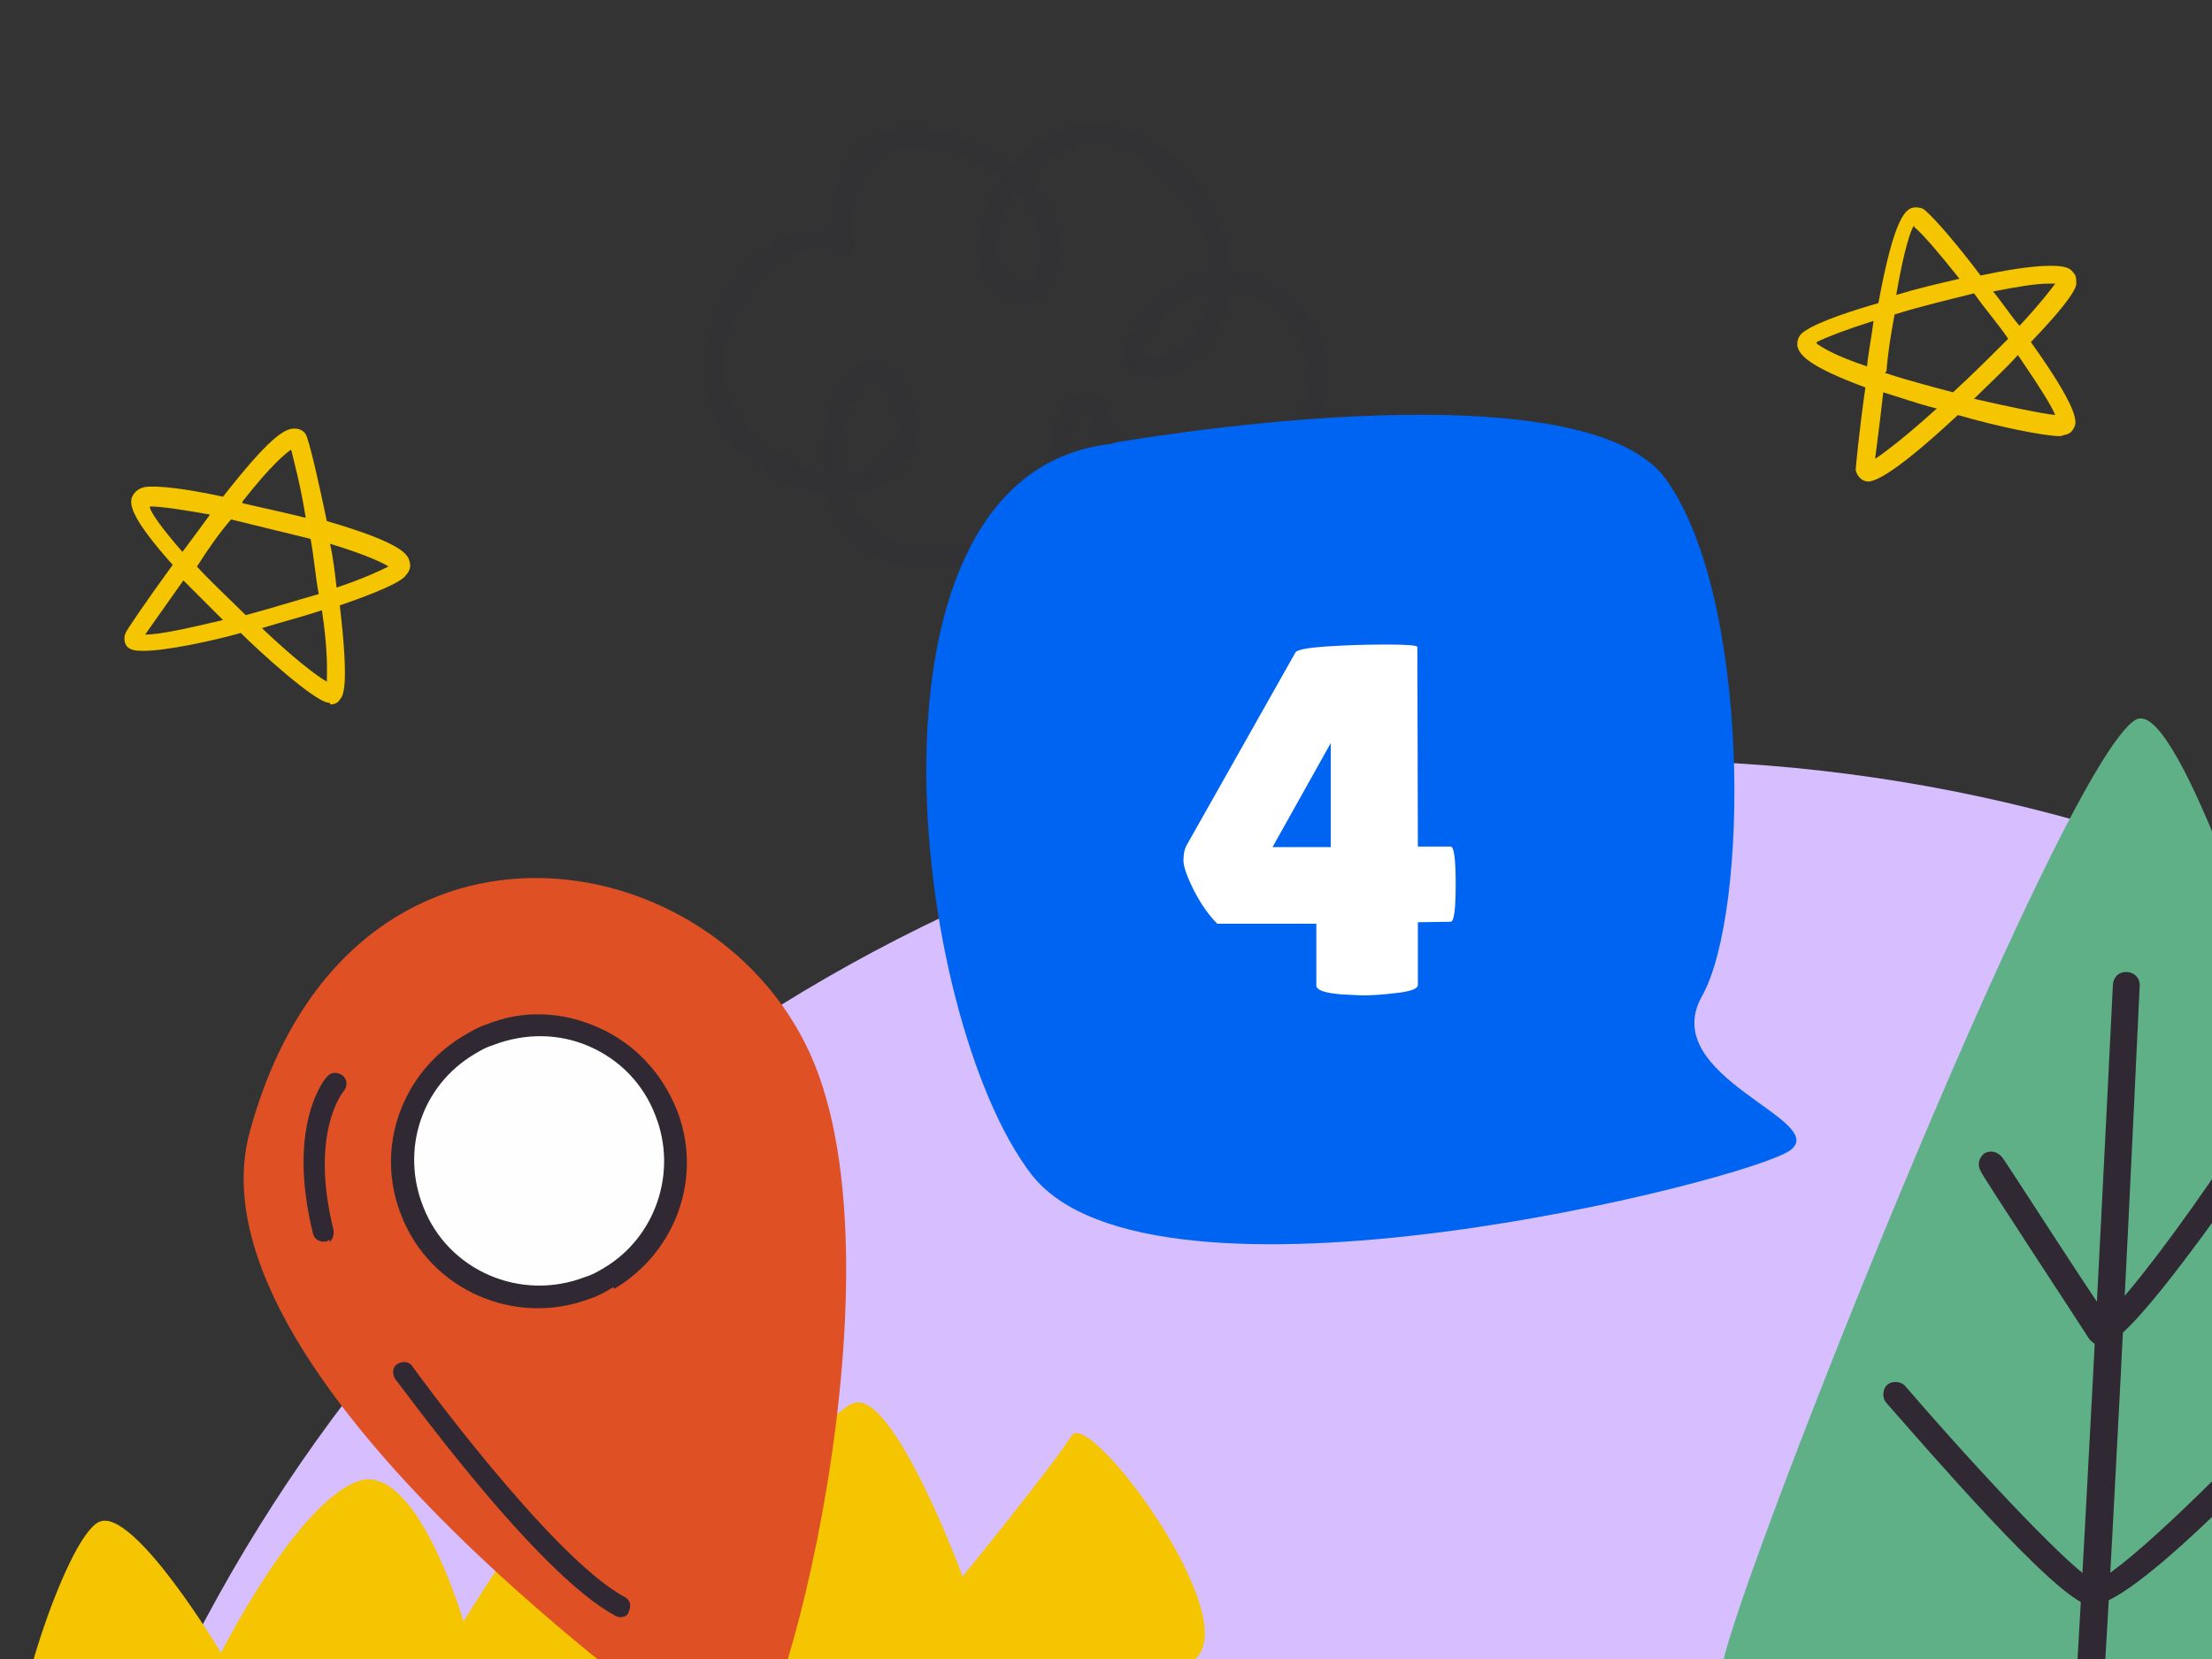 <svg width="160" height="120" viewBox="0 0 160 120" fill="none" xmlns="http://www.w3.org/2000/svg">
    <rect x="0" y="0" width="160" height="120" fill="#333333" stroke="none"/>
    <g clip-path="url(#clip0_374_942)">
        <path opacity="0.2"
              d="M73.456 13.787C71.897 16.181 71.537 18.827 72.856 19.961C73.816 20.843 74.776 20.465 75.136 19.331C75.616 17.945 75.256 15.677 73.456 13.787ZM87.492 20.968C84.613 21.598 82.574 24.37 82.694 25.504C82.694 25.63 82.694 25.882 83.293 25.882C83.413 25.882 83.533 25.882 83.653 25.882C85.693 25.63 87.252 23.614 87.612 21.095L87.492 20.968ZM63.139 27.646C62.899 27.646 62.539 27.898 62.179 28.276C61.22 29.409 60.62 31.929 60.98 34.323C62.659 34.323 64.099 33.441 64.699 32.181C65.299 30.921 65.059 29.535 63.979 28.15C63.739 27.898 63.379 27.52 63.139 27.52V27.646ZM78.495 29.787C78.375 29.787 78.015 30.039 77.775 30.543C77.175 31.803 77.055 33.945 78.135 35.961C79.335 34.575 79.695 32.685 79.095 30.795C78.855 30.039 78.615 29.787 78.495 29.787ZM61.34 35.835C61.94 37.598 63.379 39.488 66.738 39.488H67.338C72.737 39.488 75.616 38.228 77.175 36.968C75.736 34.449 75.736 31.677 76.575 29.913C77.055 28.905 77.775 28.402 78.495 28.402C78.975 28.402 79.934 28.654 80.414 30.417C81.134 32.937 80.654 35.331 78.975 37.221C79.335 37.598 79.695 37.976 80.054 38.354C80.774 38.984 81.734 39.236 82.814 39.236C86.772 39.236 92.051 35.079 93.971 30.417C94.81 28.402 95.29 25.504 93.131 23.11C91.811 21.724 90.371 20.968 88.932 20.843C88.572 24.244 86.533 26.89 83.773 27.268C83.533 27.268 83.413 27.268 83.293 27.268C81.974 27.268 81.374 26.386 81.374 25.63C81.254 23.614 84.013 20.213 87.612 19.583C87.492 16.433 85.693 13.535 82.814 11.52C79.934 9.63 76.695 10.134 74.296 12.78C76.575 15.047 77.055 17.945 76.455 19.835C75.976 21.221 75.016 21.976 73.936 21.976C73.216 21.976 72.617 21.724 72.017 21.095C69.977 19.205 70.577 15.677 72.497 12.905C71.657 12.276 70.577 11.772 69.377 11.268C66.378 10.26 64.339 10.386 63.019 11.898C61.34 13.913 61.82 17.693 61.82 17.693C61.82 17.945 61.7 18.197 61.46 18.449C61.22 18.575 60.98 18.575 60.74 18.449C60.26 18.071 59.66 17.945 59.06 17.945C56.661 17.945 53.902 20.591 52.822 23.866C52.342 25.378 51.622 29.157 55.101 31.929C56.661 33.063 58.221 33.945 59.66 34.197C59.3 31.425 60.14 28.654 61.22 27.268C61.82 26.512 62.539 26.134 63.259 26.134C63.739 26.134 64.459 26.386 65.179 27.268C66.498 29.032 66.858 31.047 66.018 32.811C65.179 34.449 63.499 35.583 61.34 35.709V35.835ZM67.338 41H66.738C63.259 41 60.74 39.11 59.9 35.835C58.101 35.583 56.181 34.701 54.262 33.189C51.263 30.921 50.303 27.394 51.502 23.614C52.702 19.709 56.061 16.685 58.94 16.685C59.42 16.685 59.78 16.685 60.14 16.811C60.14 15.299 60.38 12.78 61.82 11.016C63.379 9.126 66.138 8.748 69.617 10.008C70.937 10.512 72.137 11.142 73.216 11.898C74.896 10.008 77.055 9 79.215 9C80.654 9 82.094 9.504 83.533 10.386C86.772 12.528 88.812 15.929 88.932 19.583C90.851 19.583 92.531 20.591 94.091 22.228C96.13 24.622 96.61 27.772 95.17 31.047C93.011 36.213 87.252 40.622 82.814 40.622C81.374 40.622 80.174 40.244 79.215 39.362C78.735 38.984 78.375 38.48 77.895 38.102C75.496 39.992 71.897 41 67.218 41H67.338Z"
              fill="#302832"/>
        <circle cx="118.5" cy="172.5" r="117.5" fill="#D7BEFF"/>
        <path d="M80.548 32.034C80.548 32.034 114.208 26.031 120.495 34.652C126.655 43.21 126.528 66.009 123.099 72.076C119.86 77.887 132.371 81.016 129.513 83.188C126.655 85.359 83.279 96.28 74.578 84.912C65.877 73.545 61.114 34.077 80.484 32.098L80.548 32.034Z"
              fill="#0064F2"/>
        <path d="M104.934 61.236C105.174 61.236 105.294 62.148 105.294 63.972C105.294 65.772 105.174 66.672 104.934 66.672L102.558 66.708V71.244C102.558 71.508 102.066 71.7 101.082 71.82C100.098 71.94 99.246 72 98.526 72L97.05 71.928C95.826 71.832 95.214 71.616 95.214 71.28V66.816H88.05C87.426 66.192 86.862 65.388 86.358 64.404C85.854 63.396 85.602 62.676 85.602 62.244C85.602 61.788 85.674 61.428 85.818 61.164L93.702 47.196C93.798 47.004 94.53 46.86 95.898 46.764C97.29 46.668 98.742 46.62 100.254 46.62C101.766 46.62 102.522 46.68 102.522 46.8L102.558 61.236H104.934ZM96.258 61.272V53.748L92.046 61.272H96.258Z"
              fill="white"/>
        <path d="M1.728 125.761C1.728 125.761 80.398 122.412 85.787 120.385C91.185 118.493 78.842 101.718 77.515 103.844C76.189 105.971 69.633 114.032 69.633 114.032C69.633 114.032 64.54 100.225 61.664 101.523C58.779 102.686 51.088 115.427 51.088 115.427C51.088 115.427 46.076 102.695 43.594 103.828C41.111 104.961 33.525 117.288 33.525 117.288C33.525 117.288 30.062 105.386 25.738 107.198C21.28 109.02 15.991 119.553 15.991 119.553C15.991 119.553 9.653 108.948 7.17 110.081C4.688 111.213 0.239 125.738 1.718 125.627L1.728 125.761Z"
              fill="#F4C500"/>
        <path d="M17.537 36.398C19.063 36.75 20.706 37.102 22.114 37.454C21.762 35.225 21.292 33.464 21.058 32.526C20.706 32.76 19.649 33.582 17.537 36.281V36.398ZM10.848 36.75C10.966 37.102 11.552 38.041 13.195 39.919C13.899 38.98 14.604 38.041 15.19 37.22C13.195 36.867 11.67 36.633 10.848 36.633V36.75ZM23.874 39.332C24.109 40.388 24.226 41.444 24.344 42.5C26.456 41.796 27.629 41.209 28.099 40.975C27.747 40.74 26.573 40.153 23.874 39.332ZM14.134 40.857C15.19 42.031 16.481 43.204 17.772 44.495C19.532 44.026 21.41 43.439 23.053 42.97C22.818 41.679 22.701 40.271 22.466 38.98C20.588 38.51 18.593 38.041 16.716 37.572C15.894 38.51 15.073 39.684 14.251 40.975L14.134 40.857ZM13.313 41.914C12.139 43.556 11.083 45.082 10.496 45.904C11.552 45.904 13.665 45.434 16.129 44.847C15.073 43.791 14.134 42.852 13.195 41.914H13.313ZM18.945 45.434C21.175 47.546 22.818 48.837 23.64 49.307C23.64 48.72 23.757 47.312 23.287 44.143C21.879 44.613 20.471 44.965 18.945 45.434ZM23.874 50.832H23.757C22.701 50.715 18.711 47.077 17.42 45.786C15.308 46.373 12.022 47.077 10.379 47.077C9.909 47.077 9.323 47.077 9.088 46.608C8.971 46.373 8.971 46.021 9.088 45.786C9.088 45.669 10.614 43.439 12.491 40.857C9.557 37.572 9.323 36.516 9.557 35.929C9.675 35.694 9.909 35.342 10.496 35.225C11.435 35.107 13.43 35.342 16.129 35.929C19.532 31.587 20.588 31 21.292 31C21.762 31 22.114 31.235 22.231 31.704C22.583 32.76 23.17 35.459 23.64 37.689C29.272 39.332 29.507 40.153 29.624 40.623C29.742 40.975 29.624 41.327 29.39 41.562C29.272 41.796 28.686 42.383 24.578 43.791C25.282 49.776 24.813 50.363 24.578 50.597C24.461 50.832 24.226 50.95 23.874 50.95V50.832Z"
              fill="#F4C500"/>
        <path d="M138.449 16.291C138.215 16.643 137.745 17.934 137.158 21.337C138.684 20.867 140.209 20.515 141.735 20.163C140.327 18.403 139.153 16.995 138.449 16.408V16.291ZM144.082 20.985C144.786 21.806 145.373 22.745 146.077 23.567C147.603 21.924 148.307 20.985 148.659 20.515C148.541 20.515 148.424 20.515 148.189 20.515C147.25 20.515 145.842 20.75 144.082 21.102V20.985ZM131.408 24.857C131.76 25.092 132.582 25.679 135.046 26.5C135.163 25.327 135.398 24.271 135.515 23.215C133.638 23.801 132.112 24.388 131.408 24.74V24.857ZM136.337 26.97C137.745 27.439 139.505 27.909 141.266 28.378C142.674 27.087 143.965 25.796 145.256 24.505C144.551 23.449 143.613 22.393 142.791 21.22C140.914 21.689 138.919 22.158 137.041 22.745C136.806 24.036 136.572 25.327 136.454 26.852L136.337 26.97ZM142.791 28.847C145.373 29.434 147.603 29.904 148.659 30.021C148.424 29.434 147.72 28.261 145.96 25.679C145.021 26.735 143.847 27.791 142.791 28.847ZM136.22 28.378C135.985 30.49 135.75 32.251 135.633 33.189C136.337 32.72 137.745 31.664 140.092 29.551C138.684 29.199 137.393 28.73 136.22 28.378ZM135.163 34.832C134.694 34.832 134.342 34.48 134.225 34.011C134.225 33.893 134.459 31.312 134.929 28.026C130.821 26.5 130.117 25.679 130 24.975C130 24.74 130 24.271 130.587 23.919C131.643 23.215 134.225 22.393 135.868 21.924C137.041 15.587 137.862 15 138.567 15C138.684 15 139.036 15 139.271 15.235C140.092 15.939 141.852 18.051 143.261 19.929C144.903 19.577 146.898 19.225 148.307 19.225C149.245 19.225 149.715 19.342 149.95 19.694C150.184 19.929 150.184 20.163 150.184 20.515C150.184 20.75 149.95 21.572 146.898 24.74C150.419 29.669 150.184 30.49 150.067 30.842C149.95 31.077 149.832 31.312 149.48 31.429C149.363 31.429 149.128 31.546 149.011 31.546C147.837 31.546 144.434 30.842 141.618 30.021C136.454 34.832 135.398 34.832 135.046 34.832H135.163Z"
              fill="#F4C500"/>
        <path d="M53.057 127.412C53.057 127.412 12.969 100.388 18.074 81.845C25.149 55.928 52.325 60.458 58.957 77.066C65.589 93.674 55.694 129.92 53.057 127.412Z"
              fill="#DF5125"/>
        <path d="M48.202 80.375C50.206 85.381 47.615 91.167 42.537 93.05C37.531 95.054 31.745 92.464 29.862 87.386C27.858 82.38 30.448 76.594 35.526 74.71C40.532 72.706 46.318 75.296 48.202 80.375Z"
              fill="#FEFEFE"/>
        <path d="M34.319 76.246C30.466 78.542 28.985 83.177 30.607 87.269C32.396 91.914 37.654 94.166 42.299 92.377C42.852 92.211 43.214 91.995 43.695 91.708C47.428 89.484 49.029 84.777 47.407 80.685C46.549 78.423 44.847 76.663 42.639 75.695C40.43 74.726 37.978 74.719 35.715 75.577C35.162 75.744 34.801 75.959 34.319 76.246ZM44.364 93.105C43.882 93.392 43.28 93.751 42.727 93.917C37.288 96.016 31.117 93.329 29.019 87.889C27.086 83.003 29.074 77.576 33.53 74.921C34.011 74.634 34.614 74.276 35.167 74.109C37.791 73.035 40.627 73.14 43.292 74.326C45.957 75.512 47.873 77.634 48.947 80.257C50.879 85.144 48.891 90.57 44.436 93.225L44.364 93.105Z"
              fill="#302832"/>
        <path d="M45.301 116.858C45.06 117.002 44.748 117.025 44.484 116.856C38.724 113.761 29.053 100.269 28.574 99.738C28.359 99.377 28.384 98.872 28.746 98.657C29.107 98.442 29.612 98.468 29.827 98.829C29.899 98.949 39.833 112.61 45.137 115.487C45.593 115.705 45.688 116.138 45.471 116.594C45.422 116.786 45.301 116.858 45.181 116.93L45.301 116.858Z"
              fill="#302832"/>
        <path d="M23.868 89.651C23.747 89.723 23.747 89.723 23.627 89.795C23.194 89.89 22.738 89.672 22.643 89.239C20.672 81.276 23.567 77.919 23.688 77.847C23.977 77.512 24.482 77.537 24.817 77.827C25.153 78.116 25.128 78.621 24.838 78.957C24.838 78.957 22.353 81.906 24.134 89.003C24.157 89.316 24.06 89.7 23.819 89.844L23.868 89.651Z"
              fill="#302832"/>
        <path d="M179.991 124.981C179.991 124.981 160.017 48.837 154.48 52.062C148.944 55.286 124.075 118.348 124.573 120.805C125.071 123.263 180.308 127.751 179.839 124.81L179.991 124.981Z"
              fill="#5FB086"/>
        <path d="M149.966 137.074C149.482 137.045 149.028 136.532 149.218 136.058C150.236 124.629 152.803 71.703 152.833 71.219C152.862 70.736 153.214 70.272 153.859 70.311C154.343 70.34 154.807 70.692 154.768 71.337C154.738 71.821 152.322 124.918 151.143 136.337C151.114 136.82 150.611 137.114 150.127 137.084L149.966 137.074Z"
              fill="#302832"/>
        <path d="M152.053 97.39C151.731 97.37 151.418 97.189 151.115 96.847C150.378 95.67 143.265 84.88 143.275 84.719C142.981 84.216 143.172 83.742 143.514 83.439C144.017 83.146 144.491 83.336 144.794 83.678C145.097 84.021 150.564 92.606 152.352 95.142C153.891 93.779 157.761 88.674 160.967 83.852C161.319 83.388 161.813 83.256 162.277 83.608C162.741 83.959 162.873 84.453 162.521 84.917C153.837 97.336 152.547 97.258 152.063 97.229L152.053 97.39Z"
              fill="#302832"/>
        <path d="M151.238 116.113L151.077 116.103C148.678 115.634 139.307 104.707 136.43 101.458C136.127 101.116 136.166 100.471 136.508 100.168C136.85 99.865 137.495 99.904 137.798 100.246C143.543 106.907 150.236 113.948 151.507 114.349C152.807 114.266 160.19 107.27 166.084 100.831C166.426 100.528 167.081 100.406 167.384 100.748C167.687 101.09 167.809 101.745 167.467 102.048C161.402 108.639 153.656 116.26 151.238 116.113Z"
              fill="#302832"/>
    </g>
    <defs>
        <clipPath id="clip0_374_942">
            <rect width="160" height="120" fill="white"/>
        </clipPath>
    </defs>
</svg>
